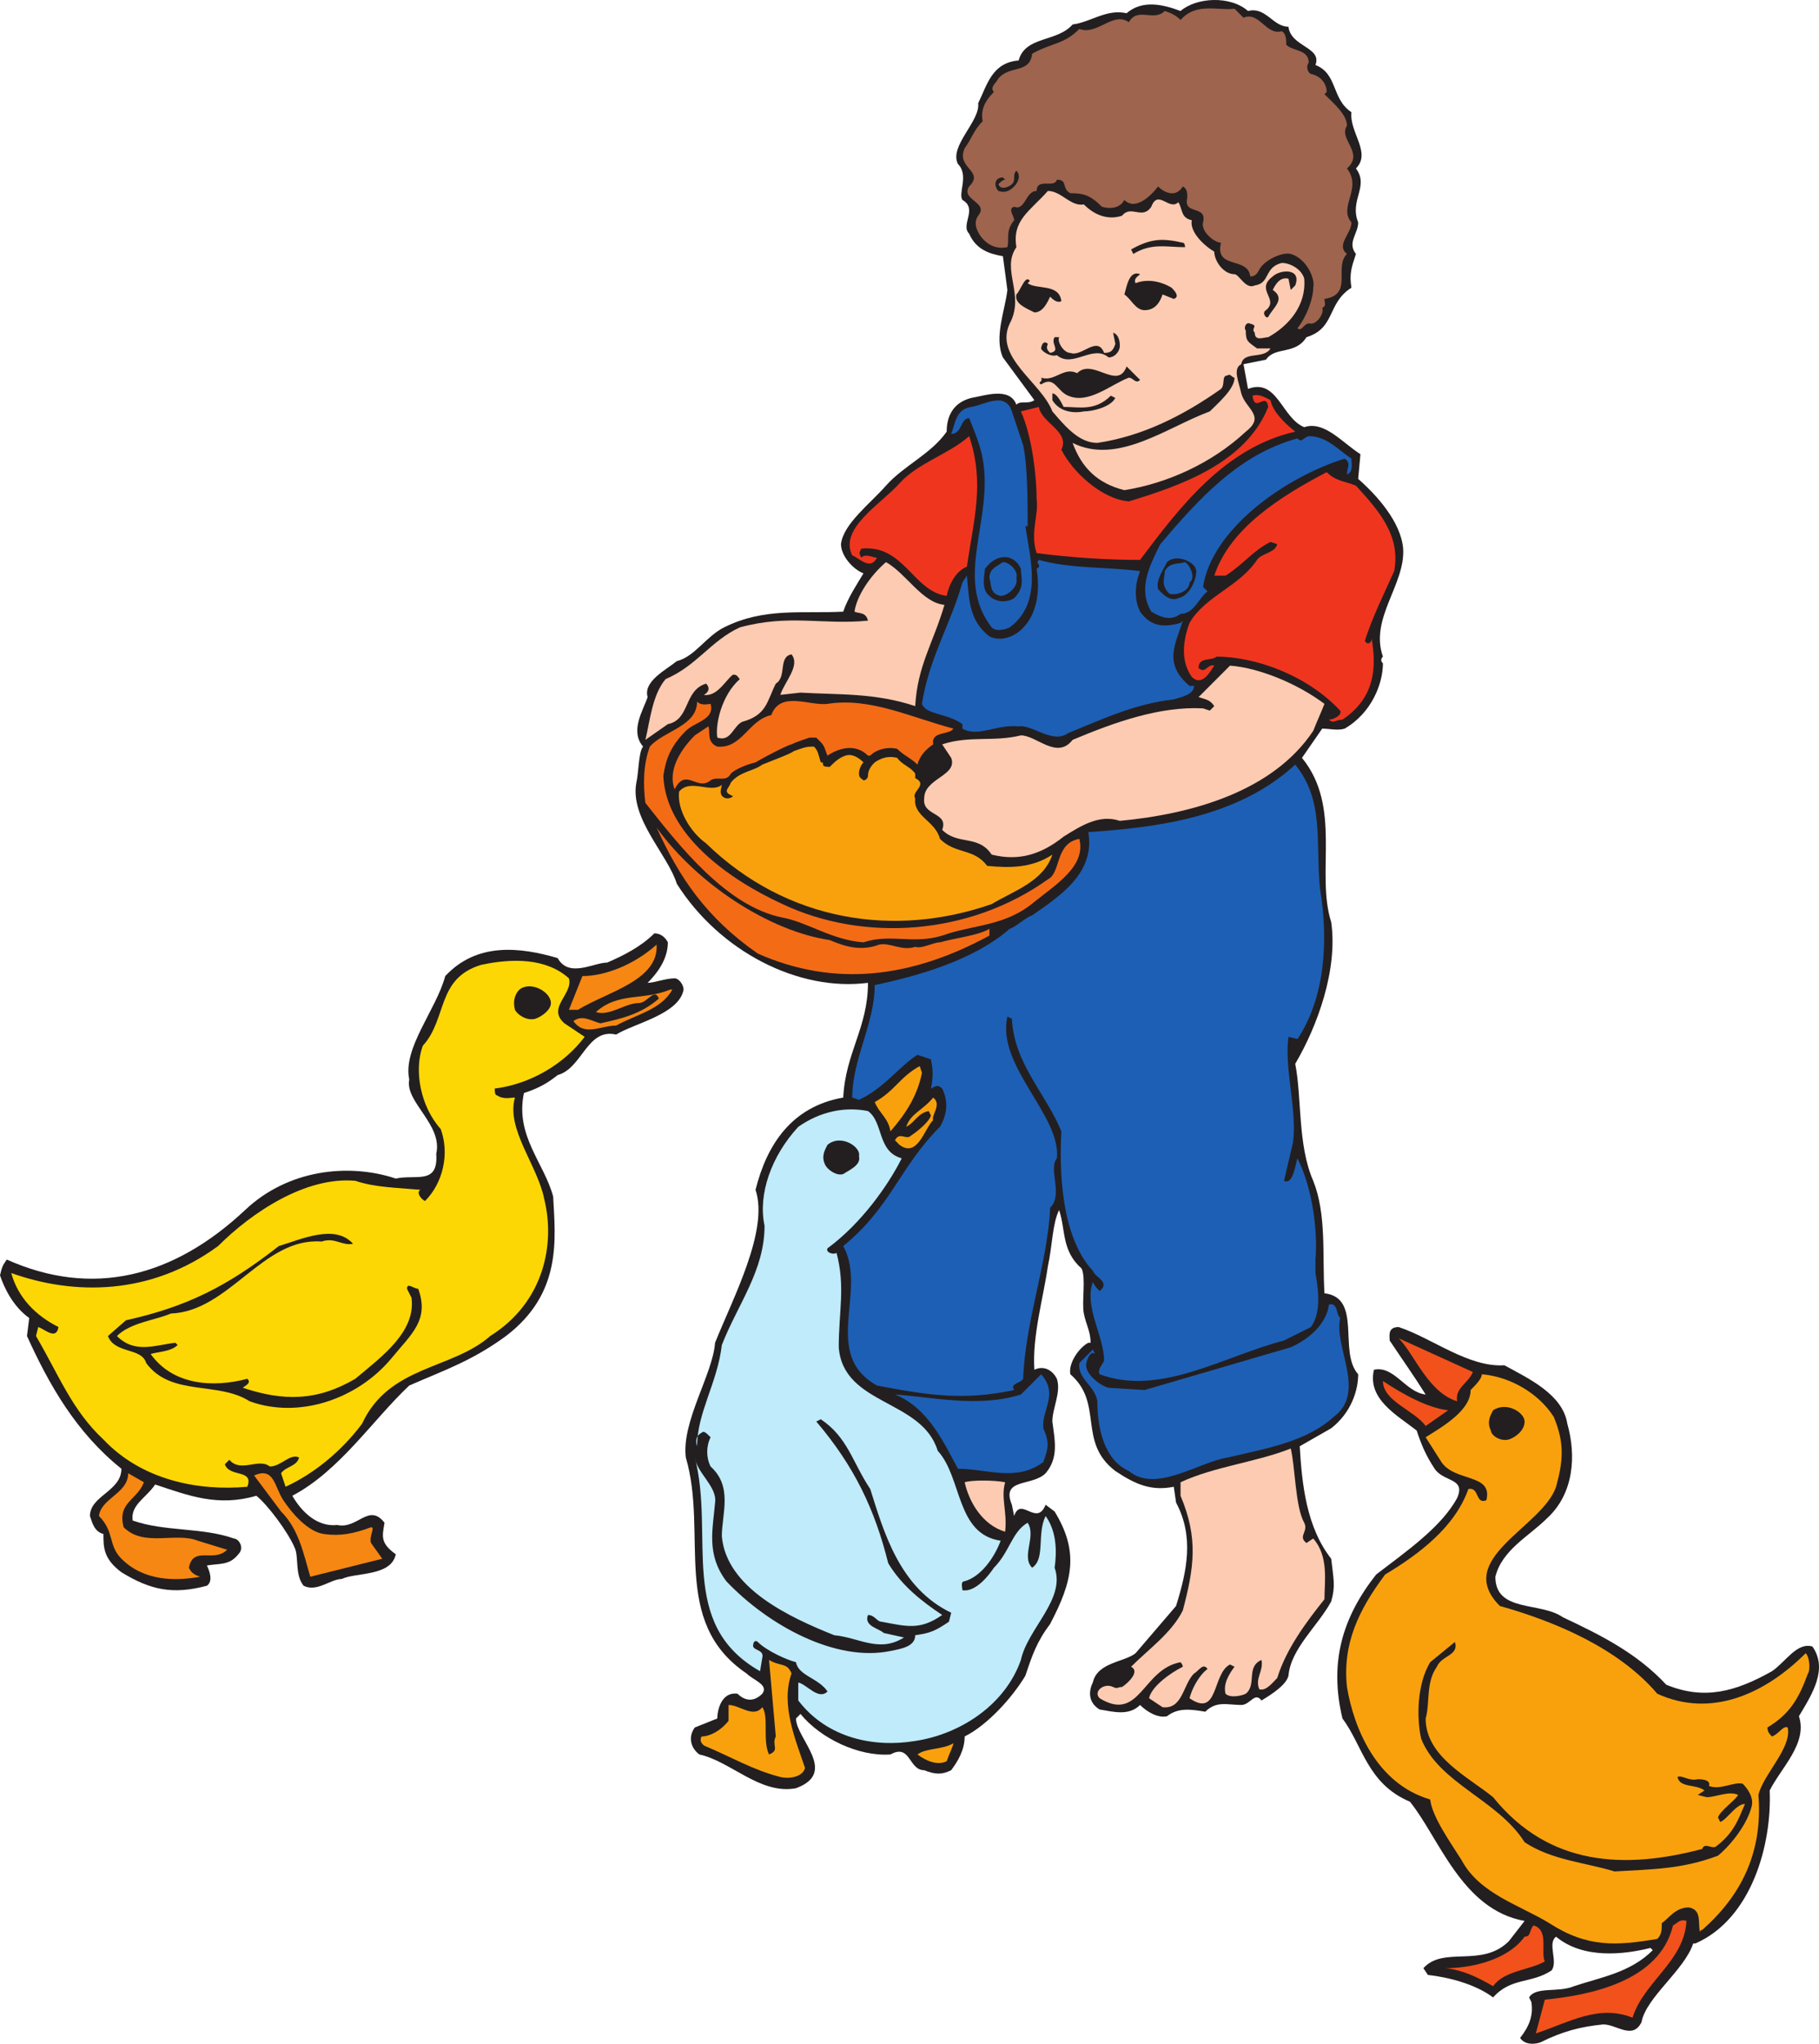 <svg xmlns="http://www.w3.org/2000/svg" width="606.694" height="681.36"><path fill="#231f20" fill-rule="evenodd" d="M416.25 3.662c6-1.5 8.25 5.25 13.5 5.25.75 6.75 11.25 6.75 9 12.75 7.5 3 5.25 11.25 12 15.75-.75 6.75 6.75 13.5 1.5 18.75 4.5 6-2.25 10.5.75 18 0 3.75-3.75 6.75-.75 10.5-1.5 4.5-2.25 6.75-1.5 11.25-8.25 5.25-5.25 13.5-15 16.5-3.75 6-10.5 3-13.5 7.5l-7.5 1.5 1.5 8.25c9.75-3.75 11.25 9.75 18.75 12.75 6.75-2.25 12.75 5.25 18.75 9l-.75 8.25c6 5.25 14.25 14.25 15 23.25.75 12-11.25 23.25-6.75 36-.75.75-.75 1.5 0 2.25 0 6.75-3.75 16.5-12.75 21.75-2.25.75-5.25 0-7.5 0l-6.75 9.75c13.5 16.5 4.5 38.25 9.75 54.75 2.25 15.75-4.5 34.5-12 47.25 2.25 11.25.75 27 6 39 4.5 11.25 3 24.75 3.75 37.5 12.75 1.5 4.5 19.5 11.25 27 0 5.25-2.25 12.75-9 18l-10.5 6c.75 12.75 2.25 27 10.5 37.5.75 6.75 1.5 9 0 14.25-4.5 8.25-13.5 15.75-14.25 24.75-.75 3-5.25 6-9 8.25-2.25-3-3.75 1.5-6.75 1.5-4.5 0-8.25-1.5-12 2.25-4.5-.75-9-1.5-12.75 1.5-3 .75-6.75-1.5-9-3.75-3.75 3.75-9 2.25-13.5 1.5-3.75-2.25-3.75-6-2.25-9 1.5-6.75 10.5-6.75 14.25-9.75l13.5-15.75c3.75-12 6-23.25 0-34.5l-.75-5.25c-7.5 1.5-12.75-.75-19.5-5.25-12.75-9.75-3.75-22.5-15-32.25-.75-3.75 3-9 6-10.5h.75c0-3.75-1.5-6-2.25-9.75s.75-12-.75-15c-6.75-6-5.25-12.75-7.5-19.5-2.25 4.5-2.25 12-3.75 18.75-1.5 10.5-5.25 23.25-4.5 34.5 3-1.5 6 0 7.5 3 1.5 4.5-1.5 9.75-1.5 14.25.75 6 2.25 12-2.25 17.25-4.5 4.5-15 1.5-11.25 10.5l.75 3.75c2.25-6.75 7.5 3.75 10.5-3.75l3 2.25c8.25 13.5 6 23.25-1.5 37.5-4.5 6-6 10.5-8.25 17.25-4.5 7.5-12.75 16.5-20.25 20.25 0 4.5-2.25 8.25-4.5 11.25-3 1.5-5.25 1.5-9 0-5.25 0-4.5-9-11.25-5.25-10.5.75-23.25-5.25-30-13.5l-1.5 1.5c0 6.75 14.25 18 0 23.25-12 2.25-21.75-9-32.25-11.25-3-2.25-3.75-6-1.5-9l7.5-3c0-3 1.5-9 6.75-8.25 2.25 2.25 5.25 3 8.25 0 2.25-3-3-4.5-5.25-6.75-25.5-17.25-12.75-46.5-20.25-72-1.5-12 9-27.75 9.75-38.25 6-15 18-37.5 13.5-51 3.75-15 12-27.75 29.25-30.75.75-15 8.25-23.25 8.25-38.25-23.25 3-49.5-10.5-63.75-33-3-9.75-15.75-21.75-13.5-33.75.75-3 .75-10.5 2.25-12-4.5-5.25 0-12 1.5-16.5-1.5-5.25 6-9 9.75-12 6-1.5 9.75-8.25 15.75-11.25 13.5-6.75 26.25-4.5 39.75-5.25 1.5-4.5 4.5-9 6.75-12.75-3.75-1.5-7.5-6-7.5-9.75.75-6.75 9.75-13.5 15-19.5 6-6.75 15-10.5 20.25-18 0-5.25 2.25-9.75 8.25-11.25 4.5-.75 12.75-3.75 15 2.25 1.5-1.5 3.75 0 6-1.5l-10.5-14.25c-3-6.75.75-15.75 1.5-22.5l-1.5-11.25c-4.5-.75-9-2.25-11.25-7.5-3-3 3-8.25-2.25-11.25-1.5-2.25 2.25-8.25-1.5-12-3-6 7.5-14.25 6.75-20.25 3-6 4.5-13.5 13.5-14.25 2.25-8.25 12.75-6 18-12 6-.75 11.25-5.25 18-3.75 5.25-4.5 12-3 18-.75 5.25-4.5 16.5-5.25 22.5 0"/><path fill="#9e644e" fill-rule="evenodd" d="M414.75 5.912c5.25-2.25 7.5 6 12.75 4.5 1.5.75 1.5 3 1.5 4.5 2.25 2.25 7.5 1.5 7.5 6-.75.75-.75 3 .75 3.75 3.75.75 5.25 3.75 5.25 6l-.75.75c3 3 7.5 6.75 7.5 10.5-3 4.5 6 9 0 14.25 5.25 6.75-3 12.75 1.5 18 0 3.75-5.25 7.5-1.5 10.5-4.5 4.5 2.25 13.5-7.5 15 0 1.5.75 2.25-.75 3 .75 1.5-1.5 5.25-3.75 5.25-2.25-.75-3 3-4.5 1.5 3-3.75 5.25-9.75 5.25-13.5.75-3-2.25-9.75-7.5-11.25-3-.75-9 2.25-10.5 5.25-.75 1.5-1.5 2.25-3 2.25-.75-6.75-12-2.25-9.75-11.25-2.25 0-6.75-3.75-6-6.75 1.5-6-6.75-2.25-5.25-8.25 0-1.5 0-3-1.5-3.75-2.25 3.75-6 2.25-8.25 0-2.25 3-7.5 8.25-11.25 4.5-1.5 3-5.25 3-7.5 2.25-3.75-3.75-6-4.5-10.5-4.5-3-1.5-.75-4.5-4.5-4.5-.75 3-6.75-.75-6.75 3.75-3.75 0-3.75 6.75-7.5 5.25-2.25.75 0 3 0 4.5-3 3.75-1.5 6-2.25 9-3.75.75-6.75-.75-9-3.75-1.5-2.25-2.25-4.5-.75-6.75 3.75-4.5-6-5.25-3-9.75 5.25-5.25-4.5-6-1.5-12.75 2.25-3 3-6 6-9-.75-3.75.75-6.75 3.75-9.75-1.5-1.5.75-3 1.5-4.5 3.75-4.5 10.5-1.5 11.25-8.25 6.75-3.75 10.5-3 15.75-8.25 6 2.25 11.25-6 16.5-2.25 3-5.25 8.25 0 12-3.75 2.25.75 3.75 1.5 5.25 3 5.25-6 12.75-3 18-3.75l3 3"/><path fill="#231f20" fill-rule="evenodd" d="M338.25 62.162c-1.5 1.5-3 2.25-5.25 1.5-1.5-1.5-1.5-4.5 1.5-4.5l.75.75c-.75 0-1.5.75-2.25 1.5.75 2.25 3.75.75 4.5 0 1.5-1.5 0-3 1.5-4.5 1.5 1.5.75 3.75-.75 5.25"/><path fill="#fccbb2" fill-rule="evenodd" d="M361.5 68.162c3.75 3.75 8.25 5.25 12.75 3.75 3-3.75 6.75 1.5 9.75-3 2.25-6 6 1.5 9-1.5 1.5 2.25.75 5.25 4.5 6-.75 3.75 3.75 8.25 7.5 10.5 0 3 3 7.5 6.75 7.5 1.5 0 3.75 5.25 6.75 3.75 5.25-.75 3-6 9-7.5 3 0 6.75 2.25 7.5 5.25.75 9-5.25 15.75-12 19.5-1.5 0-4.5 1.5-4.5-1.5-1.5-1.5 1.5-2.25-1.5-3-1.5-.75-2.25 1.5-1.5 2.25 0 3.75.75 3.75 3.75 6h4.5c-2.25 3.75-9 .75-9.75 5.25-3 1.5-.75 6 0 9.75 1.5 5.25 8.25 7.5 1.5 12.75-11.25 10.5-26.25 17.25-40.5 19.5-9-2.25-14.25-7.5-17.25-15.75 15 7.5 31.5-5.25 45.75-10.5 3-3 8.25-7.5 8.25-11.25-.75 0-1.5-1.5-2.25-.75-2.25 0-.75 3-2.25 4.5-12.75 9-26.25 15.75-41.25 18-6 0-10.5-5.25-15-10.5-3.75-9.75-19.5-18-14.25-29.25 5.25-9.75-3-18 2.25-25.5-1.5-9 4.5-12 10.5-18.75 4.5 0 7.5 5.25 12 4.5"/><path fill="#231f20" fill-rule="evenodd" d="M395.25 82.412c-6 0-11.25-1.5-17.25 2.25l-.75-1.5c6.75-3.75 10.5-3.75 17.25-2.25.75 0 .75 1.5.75 1.5M432 95.162l-1.5 1.5-.75-3.75c-3-.75-4.5 2.25-5.25 3.75 4.5 3 0 6-1.5 9-.75.75-2.25-1.5-.75-2.25 4.5-3.75-3.75-6.75 2.25-11.25 2.25-2.25 9.75-3 7.5 3m-51.75-3.75c-.75.75-2.25 1.5-1.5 3 3.75-1.5 8.25-.75 12 1.5.75.75 3 3 .75 3.75l-3.75-1.5c-.75 2.25-2.25 5.25-6 5.25-3 0-4.5-3.75-6.75-5.25.75-2.25 1.5-8.25 5.25-6.75m-36.75 2.25-.75.75c3 2.25 10.5 0 11.25 6-1.5.75-3-.75-3.75-1.5-.75 1.5-2.25 5.25-5.25 5.25-3-1.5-6.75-3-6-6 1.5-1.5 3-6.75 4.5-4.5m30 21.75c0 1.5-1.5 3.75-3.75 3.75-5.25-4.5-12 3.75-17.25-.75-2.25.75-5.25-1.5-5.25-2.25s.75-3 2.25-1.5c-.75 1.5 0 2.25.75 3 3.75-.75 0-3 1.5-5.25h1.5c-.75 1.5 1.5 5.25 3.75 5.25 3.75 1.5 9-6 11.25 0 2.25 0 3-.75 3.75-3l-.75-3.75c2.25.75 2.25 3.75 2.25 4.5m6.75 11.25c-1.5 1.5-2.25-.75-3.75-.75-6 2.25-13.5 9-20.25 6-3.75-1.5-4.5-6.75-9-3.75-1.5-.75.75-.75 0-2.25 4.5 1.5 7.5-3.75 12-1.5 5.25-5.25 13.5 6 16.5-2.25l4.5 4.5"/><path fill="#231f20" fill-rule="evenodd" d="M354.75 135.662c5.25 0 10.5 1.5 15.75-3.75l1.5.75c-1.5 3-7.5 4.5-10.5 4.5-3.75.75-8.25 0-10.5-3.75v-2.25c1.5 0 3 3 3.75 4.5"/><path fill="#f0351f" fill-rule="evenodd" d="M432 143.912c-23.25 5.25-38.25 24.75-51.75 42.75-11.25 0-22.5-.75-34.5-2.25-2.25-6.75.75-12.75 0-18 0-7.5-1.5-21-5.25-29.25l6-1.5c.75 5.25 10.5 8.25 7.5 14.25 3.75 7.5 13.5 16.5 22.5 17.25 17.25-5.25 39-12.75 46.5-31.5-.75-5.25-4.5 2.25-5.25-3.75 2.25-.75 4.5.75 6 1.5.75 3.75 4.5 7.5 8.25 10.5"/><path fill="#1d5fb5" fill-rule="evenodd" d="M341.25 148.412c1.5 6.75 1.5 18.75 1.5 27H342c1.5 10.5 6 25.5-5.25 33.75-1.5.75-4.5 1.5-6 0-12.75-16.5.75-36-3-56.25-.75-4.5-3-9.75-4.5-13.5-3 0-2.25 5.25-6 5.25 1.5-3.75 1.5-8.25 6.75-9 4.5-.75 11.25-5.25 13.5 1.5l3.75 11.25"/><path fill="#f0351f" fill-rule="evenodd" d="M322.5 188.912c-3.75 1.5-6 6-6.75 9.75-11.25-1.5-14.25-17.25-28.5-15.75-.75 1.5-.75 1.5 0 3 1.5-1.5 3.75 0 5.25 0-2.25 4.5-6 0-8.25-.75-4.5-9 9.75-17.25 15.75-24s16.5-9.75 23.25-15.75c5.25 15.75 1.5 27.75-.75 43.5"/><path fill="#1d5fb5" fill-rule="evenodd" d="M450.75 152.912c0 1.5.75 4.5-1.5 5.25 0-2.25 1.5-3.75-.75-5.25-19.5 6-44.25 23.25-47.25 42.75l1.5 1.5c-3 2.25-4.5 7.5-9 7.5-3 2.25-6 1.5-9.75-.75-4.5-7.5-.75-15 3-22.5 12.75-15 26.25-30 45.75-35.25 1.5 1.5 1.5 0 3.75-.75 6 0 9.75 4.5 14.25 7.5"/><path fill="#f0351f" fill-rule="evenodd" d="M452.25 161.912c7.5 8.25 15 16.5 12.75 28.5-3 6.75-7.5 15.75-9.75 23.25.75 1.5 2.25.75 2.25-.75 1.5 9 1.5 19.5-9.75 27-2.25 0-3 1.5-4.5 0 1.5 0 4.5-1.5 3.75-3-11.25-12-28.5-18-41.25-18-1.5 1.5-6 0-6 3.75 2.25 2.25 3-1.5 5.25-.75-.75.75-3.75 7.5-7.5 3.75-3.75-5.25-3-12-.75-18 5.25-9 16.5-12 22.5-21 1.5-2.25 6-2.25 6.75-5.25l-2.25-.75c-6 3-9 7.5-15 11.25H405c5.25-15.75 21.75-26.25 37.5-34.5 3 3 6 3 9.75 4.5"/><path fill="#231f20" fill-rule="evenodd" d="M340.5 189.662c0 3 1.5 6-2.25 9.75-2.25 1.5-6 1.5-8.25-.75-3-2.25-1.5-7.5-1.5-9 3.75-5.25 9.75-5.25 12 0m58.5.75c0 3-2.25 8.25-6 9-3 1.5-6-2.25-6.75-3-.75-3 1.5-6 3-9 3-3 9.75 0 9.75 3"/><path fill="#1d5fb5" fill-rule="evenodd" d="M380.25 190.412c-1.5 3.75-2.25 9 0 13.5 3.75 5.25 8.25 5.25 13.5 3.75l.75-.75c-2.25 7.5-6.75 14.25 2.25 21.75h1.5c0 3-4.5 3.75-6.75 4.5-12.75 1.5-22.5 6-35.25 11.25-5.25 3.75-12-3-16.5-2.25-7.5-.75-13.5 3.75-18.75.75v-1.5c-5.25-3.75-12-3-13.5-6.75 2.25-15 9.75-27 13.5-40.5l1.5-2.25c.75 8.25.75 15 7.5 20.25 3 1.5 6.75.75 9.75-1.5 7.5-6 6.75-16.5 6-21 2.25-1.5-.75-1.5.75-3 10.5 3 22.5 2.25 33.75 3.75"/><path fill="#fccbb2" fill-rule="evenodd" d="M315 201.662c-3.75 12.75-9 20.25-9.75 33.75-13.5-4.5-25.5-3.75-38.25-4.5l-6.75.75c1.5-4.5 6.75-9.75 3.75-13.5-4.5.75-1.5 7.5-5.25 9.75-3 6-3 10.5-11.25 12.75-3 1.5-3.75 6.75-8.25 5.25-.75-4.5 1.5-14.25 7.5-19.5-.75-.75-.75-1.5-2.25-1.5-2.25 1.5-5.25 7.5-9.75 6.75 1.5-.75 2.25-2.25.75-3.75-7.5 2.25-5.25 12-12.75 13.5l-7.5 5.25c1.5-6 2.25-15 6.75-20.25 10.5-4.5 15-12.75 24.75-17.25 16.5-4.5 27.75-.75 42.75-2.25-.75-3-3-2.25-4.5-3 .75-5.25 5.25-12 10.5-16.5 6.75 3.75 12 13.5 19.5 14.25"/><path fill="#1d5fb5" fill-rule="evenodd" d="M339 192.662c.75 3-3 6-5.25 6-3.75-.75-3-3.75-3.75-6 0-3 2.25-3.75 4.5-5.25 2.25 0 5.25 3 4.5 5.25m57.75 1.5c0 3-4.5 4.5-6.75 3.75-3-3-1.5-5.25-1.5-7.5 1.5-3 4.5-2.25 6.75-3 1.5.75 3.75 5.25 1.5 6.75"/><path fill="#fccbb2" fill-rule="evenodd" d="M441.75 234.662c-1.5 3.75-2.25 5.25-3.75 9-13.5 20.25-40.5 27.75-64.5 30-6.75-2.25-12.75 1.5-18.75 5.25-7.5 6-15 8.25-24 6-4.5-6.75-11.25-3-16.5-8.25 2.25-6-6.75-4.5-6-10.5 0-6.75 11.25-7.5 9-13.5l-3-4.5c9-3 17.25-.75 26.25-3 5.25 0 12 8.25 17.25 1.5 14.25-6 29.25-11.25 43.5-10.5l2.25.75 1.5-1.5c-1.5-2.25-3-2.25-5.25-3l10.5-10.5c9.75.75 22.5 6 31.5 12.75"/><path fill="#f46b16" fill-rule="evenodd" d="M237 234.662c1.5 5.25-5.25 6-8.25 9-5.25 5.25-6.75 9.75-7.5 15 .75 19.5 21.75 34.5 39.75 42.75 27 12.75 62.25 10.5 88.5-8.25 4.5-2.25 2.25-12 10.5-13.5 2.25 9-7.5 15-15 21-9.75 8.25-20.25 7.5-30.75 11.25-9.75 3-17.25-.75-26.25 2.25-10.5-.75-18.75-6.75-27-8.25-18.75-3.75-34.5-24-45.75-38.25-.75-6-.75-12.75 1.5-18.75 4.5-5.25 15.75-6.75 15.75-15 1.5 1.5 3.75.75 4.5.75"/><path fill="#231f20" fill-rule="evenodd" d="M267 249.662c-3 3.75-7.5-3.75-11.25 2.25-2.25 1.5-2.25 4.5-3.75 3.75.75-4.5 4.5-6 8.25-7.5 3 0 5.25.75 6.75 1.5"/><path fill="#1d5fb5" fill-rule="evenodd" d="M440.25 296.162c3 18 1.5 36.75-7.5 50.25l-3-.75c-1.5 10.5 3 24.75 1.5 35.25l-3 12.75c3 1.5 3.75-5.25 4.5-7.5 5.25 10.5 6.75 24.75 6 33.75v4.5c.75 4.5 2.25 12.75-1.5 18l-9 4.5c-20.25 5.25-41.25 18.75-61.5 11.25-.75-1.5.75-3 1.5-4.5 0-8.25-6.75-18-3.75-26.25.75 1.5 1.5 2.25 2.25 3 3.75-3-1.5-4.5-2.25-6.75-10.5-11.25-11.25-33-10.5-46.5-5.25-12.75-15.75-22.5-16.5-37.5l-1.5-.75c-3.75 16.5 18 33 16.5 47.25-3 3.75 2.25 12-2.25 16.5-.75 18-8.25 37.5-9 57-.75 1.5-4.5 1.5-3 3.75-17.25 3.75-30 1.5-45.75-1.5-18.75-10.5-3-31.5-11.25-46.5 15.75-12.75 18.75-26.25 32.25-39.75 2.25-3.75 3-8.25.75-12.75-1.5-1.5-2.25-.75-3.75 0 .75-3.75.75-6 0-9.75l-4.5-1.5c-6 3.75-11.25 11.25-19.5 15l-2.25-.75c0-12.75 7.5-24.75 7.5-37.5 14.25-3 33-8.25 45-18.75 2.25-.75 5.25-3.75 7.5-4.5 9.75-6.75 21-14.25 18.75-27.75 21.75-1.5 49.5-4.5 69-22.5 9.75 12 6.75 25.5 8.25 41.25"/><path fill="#231f20" fill-rule="evenodd" d="M258 271.412c0 3-4.5 3-5.25 3-2.25-.75-3-1.5-2.25-2.25 1.5 0 3 1.5 4.5 0 .75 0 .75-.75.75-1.5-1.5-1.5-2.25-1.5-3 0-.75-.75-1.5 0-1.5-1.5 3-3 6.75-1.5 6.75 2.25"/><path fill="#f46b16" fill-rule="evenodd" d="M276.75 313.412c5.25 2.25 10.5 3.75 16.5 1.5 3.75-.75 7.5 2.25 12 .75 2.25.75 6-1.5 8.25-1.5 5.25-1.5 12.75-2.25 16.5-4.5v2.25c-26.25 14.25-51.75 17.25-77.25 6-17.25-12-26.25-25.5-33.75-42 13.5 18.75 37.5 34.5 57.75 37.5"/><path fill="#231f20" fill-rule="evenodd" d="M222.75 314.162c0 4.5-2.25 9-6.75 13.5 2.25 0 6-1.5 9-1.5 1.5 0 3 2.25 3 3.75-1.5 8.25-16.5 11.25-22.5 15-9.75-2.25-11.25 11.25-19.5 13.5-3.75 3-6.75 4.5-11.25 6-3 14.25 6.75 23.25 9.75 34.5.75 14.25 3 32.25-15.75 46.5-11.25 8.25-20.25 11.25-32.25 16.5-12 11.25-23.25 28.5-39 36.75 3 5.25 8.25 10.5 15 9.75 6.75 1.5 10.5-7.5 15.75-.75-.75 4.5-1.5 6.75 3.75 10.5-1.5 7.5-13.5 6-18 8.25-3.75 0-8.25 4.5-12.75 2.25-3-3.75-1.5-9.75-3-12.75-2.25-5.25-9-14.25-12.75-17.25-12.75 3.75-22.5 0-33.75-3.75-3 4.5-8.25 6.75-7.5 12 10.5 3.75 23.25 2.25 33.75 6 1.5 0 3.75 3 1.5 5.25-3 3.75-6 3-10.5 3.75.75 1.5 2.25 5.25 0 6.75-11.25 3-18.75 1.5-28.5-4.5-6-4.5-6-8.25-6-12.75-3-.75-3.75-3.75-4.5-6 0-6.75 10.5-8.25 10.5-15.75-15-12-24-27.75-31.5-44.25l.75-6c-5.25-3.75-8.25-9.75-9.75-14.25.75-3 .75-3 2.25-5.25 28.5 12.75 55.5 6 79.5-16.5 14.25-13.5 34.5-15.75 50.25-10.5 6.75-1.5 14.25 2.25 13.5-8.25 2.25-9.75-10.5-17.25-9-24.75-2.25-10.5 9-23.25 12-34.5 10.5-11.25 24.75-9.75 37.5-6 3.75 6.75 12 1.5 16.5 1.5 5.25-2.25 11.25-5.25 15.75-9.75 2.25 0 3.75 1.5 4.5 3"/><path fill="#f68712" fill-rule="evenodd" d="M192.75 336.662h-3l4.5-11.25c7.5 0 17.25-3.75 24.75-10.5.75 12-16.5 15.75-26.25 21.75"/><path fill="#fdd704" fill-rule="evenodd" d="M189.75 326.162c1.5 5.25-7.5 9.75-1.5 15l6.75 4.5c-6.75 9-18 15.75-30 17.25 0 .75 0 2.25.75 2.25 2.25 1.5 4.5.75 6 .75-3 10.5 7.5 22.5 9.75 33.75 3.75 15 0 34.5-18 45.75-12.75 11.25-33.75 9.75-42.75 29.25-6.75 9-15.75 16.5-25.5 21l-1.5-4.5c1.5-2.25 5.25-2.25 6-5.25-3-1.5-6 3-9.75 3-3.75-3-9.75 2.25-13.5-2.25l-1.5 1.5c1.5 4.5 9.75 1.5 7.5 7.5-16.5 1.5-35.25-2.25-48-15.75-10.5-9.75-15-21.75-22.5-34.5l.75-3c2.25.75 6 4.5 6.75 0-7.5-3.75-13.5-9.75-15.75-18 21 7.5 46.5 7.5 69-9 11.25-11.25 29.25-23.25 45.75-21.75 6.75 2.25 13.5 2.25 21.75 3-1.5.75 0 3 1.5 3.75 6-6 8.25-15.75 5.25-24-6.75-7.5-9-19.5-6-27.75 8.25-9 4.5-22.5 19.5-27 10.5-2.25 21.75-2.25 29.25 4.5"/><path fill="#231f20" fill-rule="evenodd" d="M183.75 334.412c0 2.25-3 4.5-5.25 5.25-3 .75-6-1.5-6.75-3-.75-3 0-5.25 1.5-6.75 3.75-3 10.5.75 10.5 4.5"/><path fill="#f68712" fill-rule="evenodd" d="M224.25 329.912c-3.75 6.75-12 8.25-18.75 12-5.25 0-10.5 3.75-14.25-1.5 3-2.25 6 0 9 .75 6.75-1.5 13.5-3 19.5-8.25-1.5-3.75-3.75 1.5-6.75 1.5-4.5 0-9.75 4.5-14.25 3 7.5-6.75 15.75-3.75 24.75-7.5h.75"/><path fill="#f9a10d" fill-rule="evenodd" d="M307.5 357.662c-1.5 7.5-5.25 13.5-10.5 19.5-.75-4.5-3.75-6-5.25-9.75 6.75-3.75 8.25-8.25 15-12l.75 2.25m3.75 15.75c-3 3-5.25 12.75-11.25 8.25l-1.5-1.5c1.5-3 3.75 0 5.25-1.5 2.25-1.5 6-4.5 6.75-6.75l-.75-1.5c-3.75.75-4.5 3.75-7.5 5.25 1.5-4.5 5.25-5.25 9-9.75 3 2.25-.75 6 0 7.5"/><path fill="#bfebfb" fill-rule="evenodd" d="M289.5 370.412c5.25 3.75 3 13.5 11.25 15.75-4.5 9-13.5 21.75-24.75 30-.75 1.5 2.25 2.25 3 1.5 3 11.25.75 19.5.75 31.5 1.5 19.5 27.75 17.25 33 34.5 8.25 9 6 27.75 21 30-2.25 6-6.75 12-12 13.5-1.5 0-.75 2.25-.75 3 4.5.75 9-5.25 10.5-7.5 5.25-5.25 6-12 11.25-15 3 4.5-2.25 11.25 1.5 15 4.5-3 1.5-11.25 4.5-17.25 3.75 5.25 3.75 12 3 17.25 3.75 10.5-9 20.25-11.25 30.75-5.25 15-20.25 24.75-35.25 27-13.5 2.25-29.25-.75-39-13.5v-6c3 .75 6.75 6 9.75 3-3-4.5-9.75-5.25-10.5-9.75-3-.75-9.75-3.75-12.75-6.75-.75-.75-1.5 0-1.5.75-.75 2.25 3.75 1.5 3 4.5l-.75 4.5c-27.75-15.75-15-45-21.75-71.25.75 5.25 7.5 9.75 6.75 15-.75 9-3 17.25 3.75 26.25 14.25 15 36.75 27 54.75 23.25 3.75-.75 8.25-1.5 8.25-5.25 5.25-.75 6.75-1.5 11.25-4.5l.75-3c-17.25-8.25-22.5-27-27-41.25-6-9-7.5-17.25-16.5-23.25l-1.5.75c12.75 15 19.5 29.25 24 47.25 4.5 7.5 11.25 12.75 18 17.25-7.5 5.25-12 3.75-20.25 2.25-1.5 0-2.25-2.25-4.5-2.25-1.5 3.75 3.75 4.5 5.25 6l6.75 1.5c-8.25 5.25-15 0-23.25-.75-15-6-36-15.75-37.5-33 0-7.5 3.75-16.5-3.75-23.25-1.5-3-1.5-6.75 0-9.75-1.5-1.5-2.25-2.25-3-1.5-1.5.75-2.25 2.25-1.5 4.5 0-11.25 6.75-21 8.25-33.75 5.25-13.5 14.25-24.75 14.25-39.75-2.25-10.5 2.25-23.25 11.25-33 7.5-5.25 15.75-6.75 23.25-5.25"/><path fill="#231f20" fill-rule="evenodd" d="M117.75 414.662c-3.75.75-6-2.25-10.5-.75-19.5-1.5-30.75 23.25-50.25 24-5.25 2.25-13.5 3-18 7.5 6 6 12.75 3 19.5 2.25l.75.75c-2.25 2.25-6.75 2.25-9 3 7.5 10.5 21 11.25 32.25 8.25 1.5 1.5-.75 2.25-1.5 3 13.5 4.5 24.75 4.5 37.5-3 9-7.5 20.25-15.75 18.75-27l-1.5-3c0-2.25 2.25 0 3.75 0 3.75 10.5-2.25 15-9 23.25-11.25 13.5-30.75 20.25-47.25 14.25-10.5-6.75-26.25-1.5-34.5-12.75-1.5-5.25-10.5-3-12.75-9l6-5.25c20.25-4.5 33.75-11.25 51-24.75 7.5-2.25 18.75-7.5 24.75-.75"/><path fill="#1d5fb5" fill-rule="evenodd" d="M447 439.412c-2.25 9.75 9 24.75-2.25 33-9 8.25-22.5 10.5-35.25 13.5-9.75 1.5-24 12-33 4.5-8.25-3.75-10.5-14.25-10.5-23.25-.75-5.25-6.75-7.5-6-12.75l4.5-4.5.75 1.5c-1.5-1.5-3 2.25-3 3.75 0 3 4.5 6.75 7.5 7.5l12 .75 48.75-14.25c6.75-3 12-8.25 12.75-14.25 3-.75 2.25 3 3.75 4.5"/><path fill="#231f20" fill-rule="evenodd" d="M501.75 455.162c8.25 4.5 19.5 9.75 21 19.5 3 10.5 2.25 23.25-6.75 31.5-6 6-15 10.5-17.25 19.5 0 12 15 8.25 22.5 13.5 12.75 6 24.75 12 34.5 22.5 12.75 5.25 23.25 2.25 35.25-4.5 4.5-3 8.25-9.75 13.5-8.25 5.25 7.5 0 15.75-4.5 23.25 3 9-6 17.25-9.75 24.75.75 18-6 42.75-24.75 51h-.75c-3 9-15.75 18-17.25 26.25-3 6-8.25.75-12.75.75-7.5.75-13.5 2.25-21 6-2.25.75-5.25.75-6.75-1.5 3-3.75 4.5-7.5 3.75-12l-.75-1.5c2.25-3.75 9.75-1.5 15-3.75 9-3 18.75-4.5 26.25-12l-.75-.75c-9 2.25-22.5 3.75-31.5-3.75-3 2.25.75 8.25-1.5 11.25-6.75 4.5-13.5 2.25-19.5 9-6-4.5-15-6.75-21.75-7.5l-1.5-2.25c6.75-7.5 19.5 0 28.5-9l5.25-6.75c-21-3.75-28.5-27.75-38.25-39.75-14.25-6-15.75-18.75-22.5-27.75-4.5-18.75 0-33.75 11.25-48 9.75-7.5 21.75-15.75 27-25.5 3-6.75-4.5-5.25-7.5-9.75s-4.5-8.25-6-12.75c-6.75-5.25-16.5-10.5-14.25-20.25 6.75-1.5 10.5 7.5 17.25 8.25-3.75-6-7.5-11.25-12-18 0-1.5-.75-4.5 3-4.5 11.25 3.75 23.25 13.5 35.25 12.75"/><path fill="#f2511b" fill-rule="evenodd" d="M491.25 457.412c-1.5 3.75-6 5.25-5.25 9.75-9.75-3-14.25-15.75-19.5-21l24.75 11.25"/><path fill="#f9a10d" fill-rule="evenodd" d="M518.25 472.412c3.75 9 3 15 .75 23.25-4.5 13.5-34.5 24-18.75 39.75 18.75 5.25 39.75 14.25 52.5 29.25 18 8.25 36 0 49.5-13.5 1.5 1.5 1.5 6 .75 6.75-3 8.25-6 13.5-13.5 18 0 1.5.75 2.25 1.5 3 2.25-.75 3.75-3.75 5.25-3 1.5 6.75-8.25 15.75-9.75 22.5 1.5 19.5-6 33.75-18.75 45-.75 0-.75.75-.75.75-.75-3 .75-7.5-3.75-8.25-4.5 0-6.75 3.75-9 5.25 0 2.25 0 3.75-1.5 5.25-13.5 2.25-23.25 3-36-5.25-9.75-6-23.25-9.75-29.25-21-3.75-6-9.75-14.25-10.5-20.25-18-5.25-25.5-24-27.75-37.5-1.5-14.25 3.75-25.5 12.75-37.5 11.25-6.75 23.25-15.75 27.75-28.5 3.75-.75 2.25 5.25 6 3.75 2.25-9-10.5-6-15-12.75l-5.25-8.25c6-3.75 15-9 15-15.75 1.5-1.5 3.75-3.75 3.75-5.25 9 .75 18.75 6 24 14.25"/><path fill="#1d5fb5" fill-rule="evenodd" d="M348 476.162c2.25 5.25 1.5 6.75 0 11.25-9 6.75-18.75 2.25-28.5 2.25-4.5-8.25-9.75-20.25-21-24.75 12 .75 27.75 4.5 42 0l6.75-6.75c6 6.75 0 12 .75 18"/><path fill="#f2511b" fill-rule="evenodd" d="m483 470.162-7.5 5.25c-3.75-5.25-14.25-8.25-14.25-15 6.75 4.5 15 9 21.75 9.75"/><path fill="#fccbb2" fill-rule="evenodd" d="M435 507.662c1.5 3-2.25 4.5.75 6.75l2.25-1.5c5.25 6 3.75 14.25 3.75 20.25-6 7.5-12.75 16.5-15.75 26.25-1.5 1.5-3.75 4.5-6 3.75-1.5-3.75 1.5-6 .75-9.75-5.25 2.25-1.5 8.25-5.25 11.25-1.5.75-5.25 1.5-6.75 0-.75-3 .75-6 3-9l-1.5-.75c-6 3-3.75 18-13.5 11.25.75-3 3-7.5 6-9.75-1.5-2.25-3 .75-4.5 1.5-3.75 3.75-3.75 12-10.5 11.25l-4.5-3c.75-3.75 6.75-8.25 11.25-10.5 0-.75-.75-1.5-.75-1.5-12.75 2.25-13.5 20.25-27 12-2.25-2.25 1.5-5.25 4.5-3.75 1.5.75 1.5 0 3 0 2.25-1.5 6-5.25 3-6.75 6-6 13.5-11.25 17.25-18.75 3.75-14.25 5.25-24-.75-38.25v-4.5c11.25-5.25 25.5-6.75 36.75-11.25 1.5 6 1.5 19.5 4.5 24.75"/><path fill="#f68712" fill-rule="evenodd" d="M94.5 500.162c3 4.5 8.25 10.5 13.5 11.25s9.75 0 15.75-2.25c1.5 0-.75 3 0 5.25l3.75 5.25-24 6c-2.25-7.5-3.75-15.75-9.75-21.75l-9-12c6.75-3 6.75 3.75 9.75 8.25m-46.5-6c-2.25 6-9 6.75-6.75 15 6.75 6.75 17.25 1.5 24.75 4.5l9.75 3c-4.5 4.5-11.25-1.5-12.75 6 .75 1.5 1.5 2.25 3.75 3-8.25 1.5-18.75 1.5-26.25-6-4.5-4.5-2.25-9-7.5-14.25.75-6 9.75-7.5 9.75-14.25l5.25 3"/><path fill="#fccbb2" fill-rule="evenodd" d="M335.25 494.162c-1.5 5.25.75 9.75 0 16.5-7.5-2.25-12-9.75-13.5-16.5 2.25-.75 9.75-.75 13.5 0"/><path fill="#231f20" fill-rule="evenodd" d="M479.25 555.662c-3.75 5.25-2.25 12-3.75 17.25 0 12.75 14.25 19.5 22.5 26.25 18.75 23.25 44.25 24 69.75 17.25.75-2.25 3 0 4.5-.75 6-4.5 7.5-9 9.75-14.25-3 0-6 5.25-8.25 6l-.75-1.5c.75-2.25 5.25-5.25 6.75-7.5-3-1.5-7.5.75-10.5.75l-3-.75 2.25-1.5c-3-2.25-8.25-.75-9-4.5 1.5-.75 3.75 1.5 6.75.75.75 0 4.5 0 3.75 2.25 3.75 1.5 8.25-1.5 11.25-.75 1.5 1.5 3.75 4.5 3 7.5-1.5 6-6.75 12.75-11.25 16.5-12 4.5-21.75 4.5-34.5 5.25-9.75-3-21-3.75-30-9.75-9-14.25-28.5-19.5-34.5-34.5-1.5-6.75-1.5-18 3-25.5l8.25-6.75c1.5 4.5-4.5 4.5-6 8.25"/><path fill="#f9a10d" fill-rule="evenodd" d="M264 557.912c-3.75 10.5 1.5 22.5 4.5 31.5-.75 3-5.25 3.75-8.25 3-9-2.25-16.5-6.75-25.5-10.5-.75-.75-1.5-1.5-.75-3 3 0 6.75-2.25 9-5.25v-5.25c3.75 0 8.25 4.5 11.25.75 2.25 3 0 11.25 2.25 15.75 3.75-1.5.75-3 2.25-6l-2.25-25.5c3.75 2.25 6 .75 7.5 4.5m51.75 29.25c-3 1.5-6.75 0-9.75-2.25 3-2.25 8.25-1.5 12-3.75 0 .75-1.5 3.75-2.25 6"/><path fill="#f2511b" fill-rule="evenodd" d="M562.5 640.412c-.75 13.5-14.25 20.25-18 32.25-11.25-4.5-21 1.5-32.25 5.25l3-11.25c15-1.5 38.25-6 42.75-24.75 1.5-.75 2.25-2.25 4.5-1.5m-47.25 13.5c-5.25 3-13.5 3-17.25 8.25-5.25-3-9.75-5.25-15.75-6 7.5 0 20.25-2.25 26.25-10.5 2.25 0 1.5-2.25 3-3.75 5.25 1.5 2.25 9 3.75 12"/><path fill="#f46b16" fill-rule="evenodd" d="M270 245.912h2.25l1.5 1.5c1.5 1.5 1.5 3 2.25 4.5 4.5-3 9.75-3.75 13.5 0h.75c2.25-2.25 6-3 9-2.25 2.25 2.25 4.5 3 6.75 5.25.75-3 3-5.25 5.25-6.75-.75-4.5 5.25-3 6.75-5.25-14.25-3.75-27.75-10.5-42-8.25-6 .75-15.75-4.5-18.75 3.75-7.5 1.5-9.75 11.25-18 10.5-3.75-1.5-2.25-5.25-3-6.75l-4.5 3c-5.25 5.25-9 12-6.75 18 3.75-7.5 7.5.75 12-3 2.25-1.5 5.25.75 6.75-2.25 1.5-1.5 5.25-3 8.25-3.75 3.75-2.25 11.25-6 12-6 1.5-.75 3.75-1.5 6-2.25"/><path fill="#f9a10d" fill-rule="evenodd" d="M329.25 288.662c-4.5-6-10.5-3.75-15.75-9-1.5-6-9-7.5-8.25-13.5-1.5-2.25 4.5-4.5 0-6.75v-1.5c-1.5-2.25-4.5-3-6-5.25-3-.75-5.25 0-7.5 1.5-.75.75-2.25 2.25-2.25 4.5 0 .75-.75 1.5-1.5 1.5-.75-.75-1.5-.75-1.5-2.25s.75-3 1.5-3.75c-1.5-1.5-3.75-3-6-2.25s-3.75 2.25-5.25 3.75c-.75 0-2.25 0-2.25-.75s0-.75-.75-.75c-.75-2.25-.75-3.75-2.25-5.25h-.75c-2.25 0-3.75.75-6 1.5-.75.75-6.75 3-10.5 4.5-3 2.25-7.5 2.25-10.5 6-.75 2.25-3 3 .75 4.5-.75.75-1.5.75-2.25.75-3-.75-1.5-3.75-1.5-4.5-3.75 3-10.5-2.25-14.25 2.25-.75 6 3.75 13.5 9 17.25 27 26.25 63 31.5 95.25 20.25 7.5-4.5 17.25-7.5 20.25-16.5-6.75 4.5-14.25 4.5-21.75 3.75"/><path fill="#231f20" fill-rule="evenodd" d="M286.5 385.412c.75 3-3 4.5-5.25 6-2.25.75-5.25-1.5-6-3-1.5-3 0-5.25.75-6.75 4.5-3.75 11.25.75 10.5 3.75m222 88.5c0 3-3 5.25-5.25 6-3 .75-6-1.5-6-3-1.5-3 0-5.25.75-6.75 4.5-3 10.5.75 10.5 3.75"/></svg>
